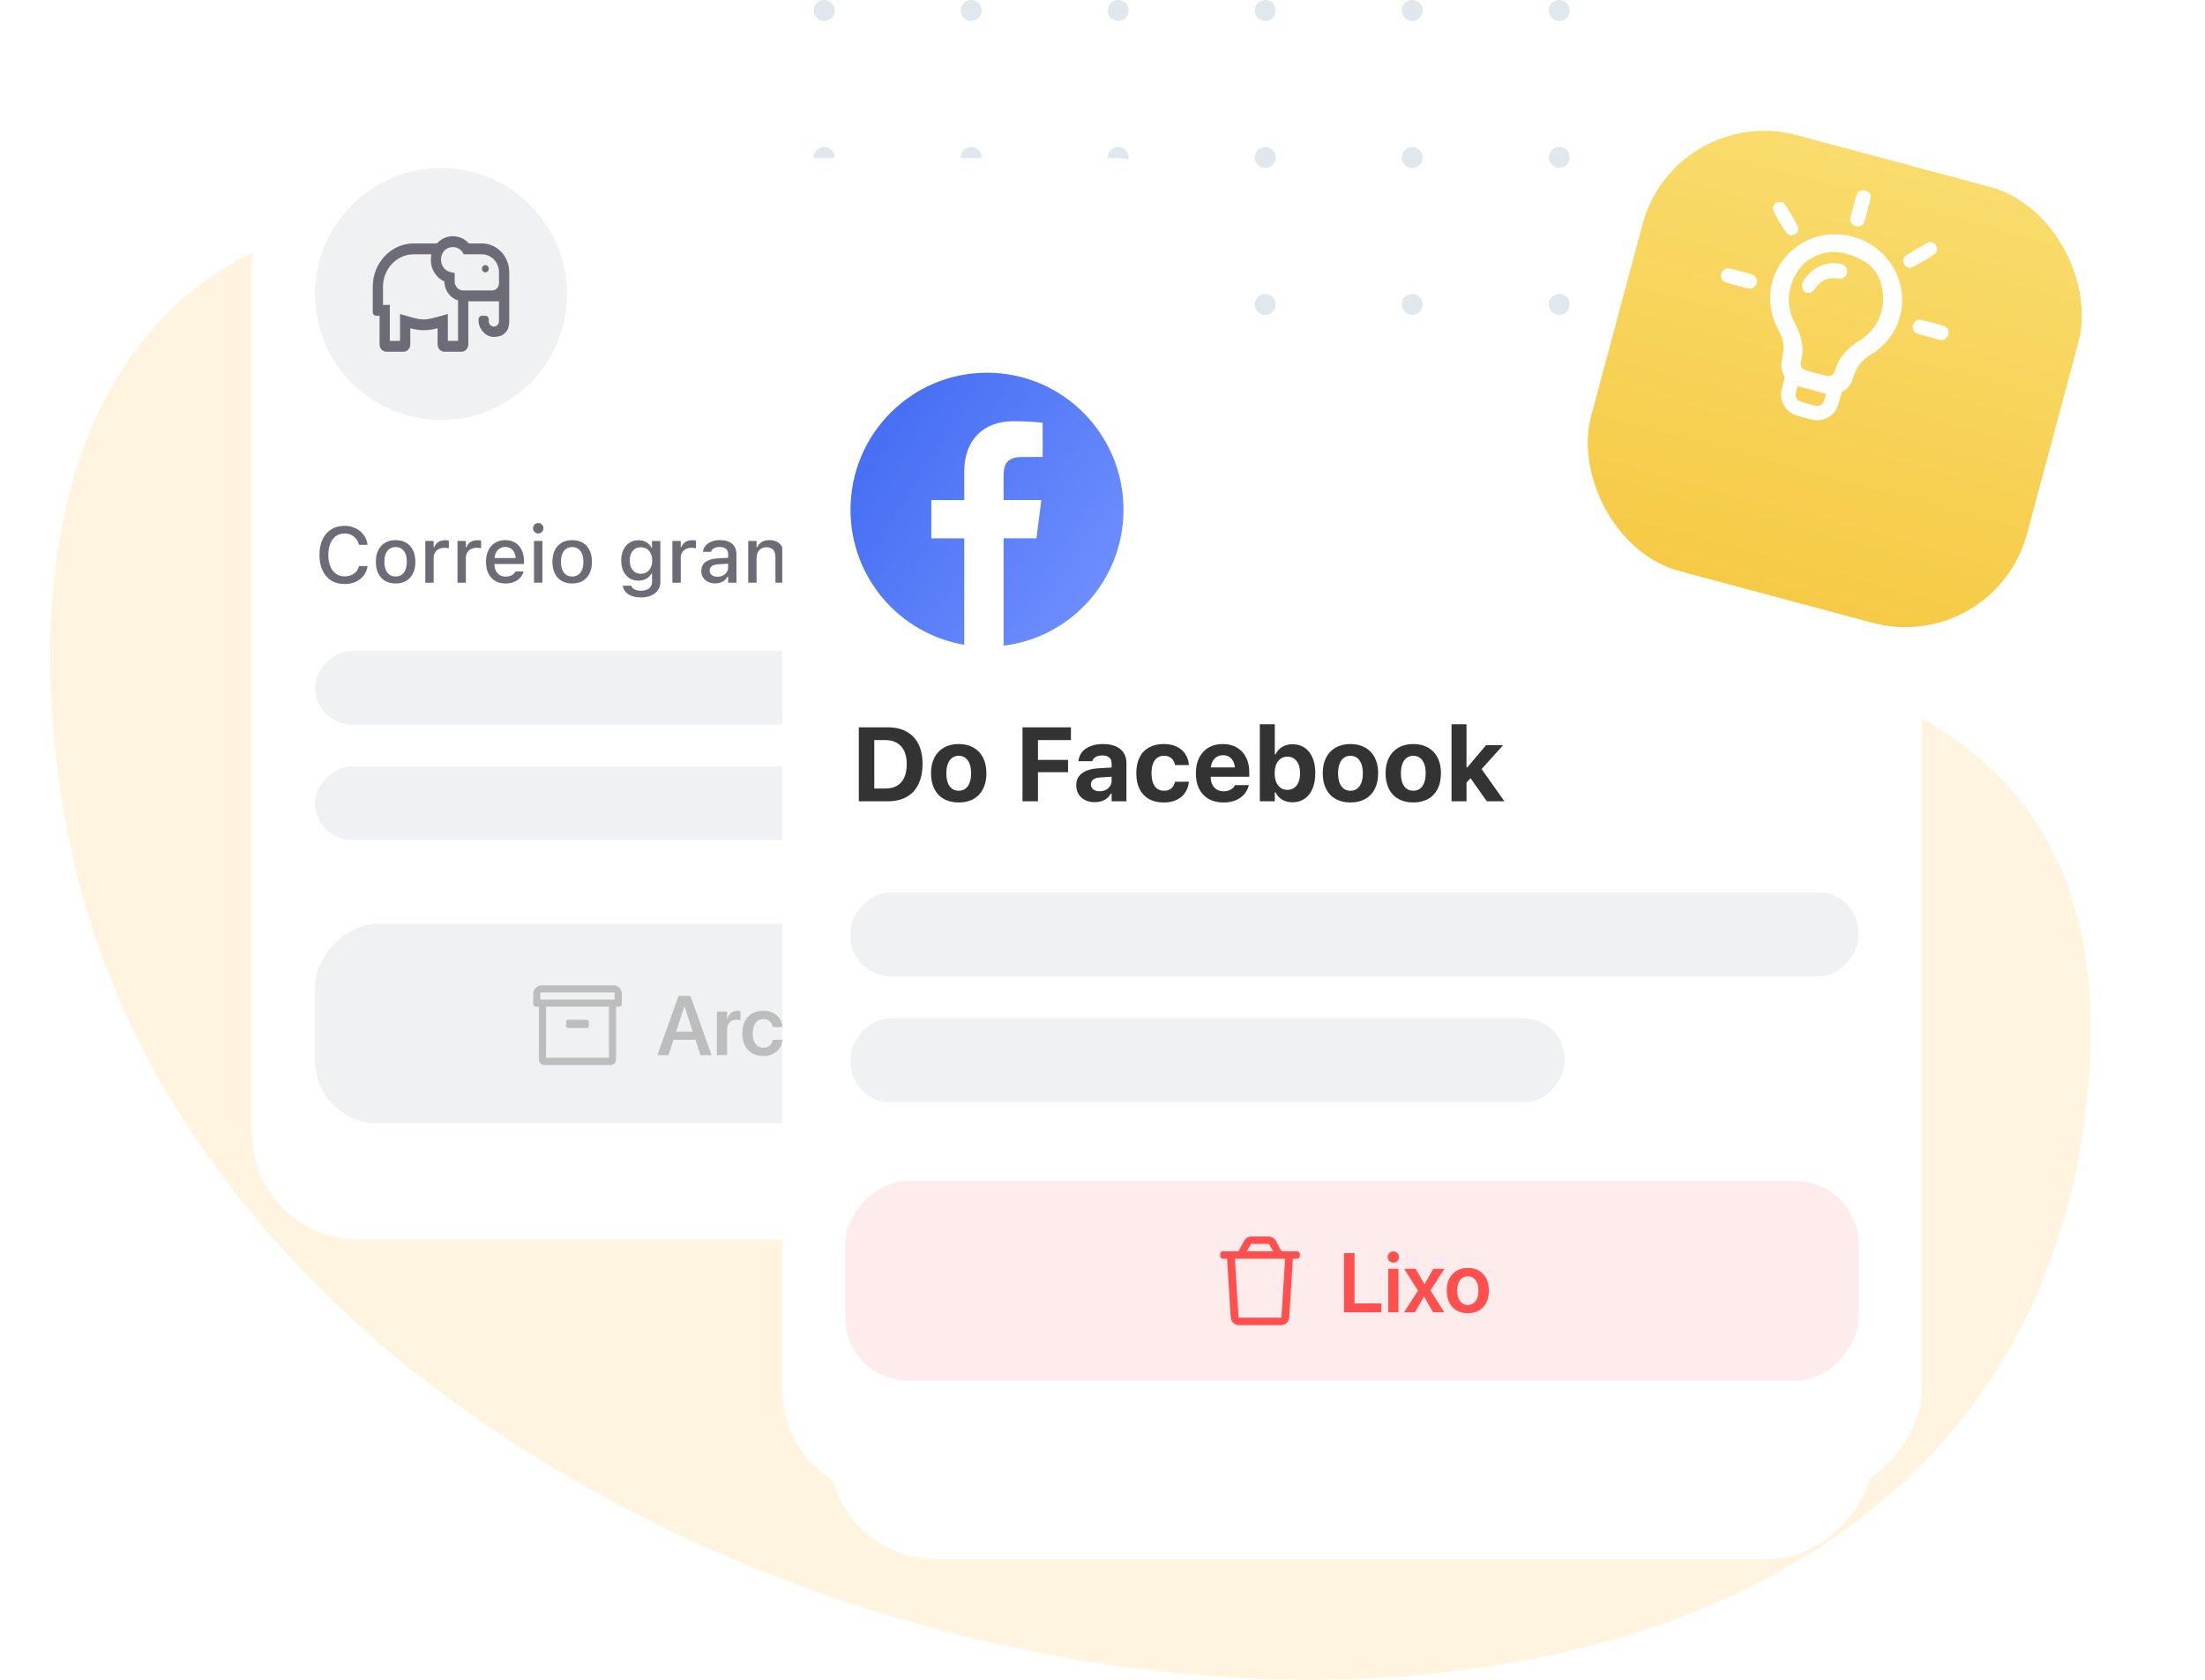 <svg width="420" height="320" viewBox="0 0 420 320" fill="none" xmlns="http://www.w3.org/2000/svg">
<g clip-path="url(#clip0_2687_1245)">
<circle cx="157" cy="114" r="2" transform="rotate(-90 157 114)" fill="#E1E8ED"/>
<circle cx="157" cy="85.996" r="2" transform="rotate(-90 157 85.996)" fill="#E1E8ED"/>
<circle cx="157" cy="57.996" r="2" transform="rotate(-90 157 57.996)" fill="#E1E8ED"/>
<circle cx="157" cy="29.996" r="2" transform="rotate(-90 157 29.996)" fill="#E1E8ED"/>
<circle cx="157" cy="1.996" r="2" transform="rotate(-90 157 1.996)" fill="#E1E8ED"/>
<circle cx="185" cy="114" r="2" transform="rotate(-90 185 114)" fill="#E1E8ED"/>
<circle cx="185" cy="86" r="2" transform="rotate(-90 185 86)" fill="#E1E8ED"/>
<circle cx="185" cy="57.996" r="2" transform="rotate(-90 185 57.996)" fill="#E1E8ED"/>
<circle cx="185" cy="29.996" r="2" transform="rotate(-90 185 29.996)" fill="#E1E8ED"/>
<circle cx="185" cy="1.996" r="2" transform="rotate(-90 185 1.996)" fill="#E1E8ED"/>
<circle cx="213" cy="114" r="2" transform="rotate(-90 213 114)" fill="#E1E8ED"/>
<circle cx="213" cy="85.996" r="2" transform="rotate(-90 213 85.996)" fill="#E1E8ED"/>
<circle cx="213" cy="57.996" r="2" transform="rotate(-90 213 57.996)" fill="#E1E8ED"/>
<circle cx="213" cy="29.996" r="2" transform="rotate(-90 213 29.996)" fill="#E1E8ED"/>
<circle cx="213" cy="1.996" r="2" transform="rotate(-90 213 1.996)" fill="#E1E8ED"/>
<circle cx="241" cy="114" r="2" transform="rotate(-90 241 114)" fill="#E1E8ED"/>
<circle cx="241" cy="86" r="2" transform="rotate(-90 241 86)" fill="#E1E8ED"/>
<circle cx="241" cy="57.996" r="2" transform="rotate(-90 241 57.996)" fill="#E1E8ED"/>
<circle cx="241" cy="29.996" r="2" transform="rotate(-90 241 29.996)" fill="#E1E8ED"/>
<circle cx="241" cy="1.996" r="2" transform="rotate(-90 241 1.996)" fill="#E1E8ED"/>
<circle cx="269" cy="114" r="2" transform="rotate(-90 269 114)" fill="#E1E8ED"/>
<circle cx="269" cy="86" r="2" transform="rotate(-90 269 86)" fill="#E1E8ED"/>
<circle cx="269" cy="57.996" r="2" transform="rotate(-90 269 57.996)" fill="#E1E8ED"/>
<circle cx="269" cy="29.996" r="2" transform="rotate(-90 269 29.996)" fill="#E1E8ED"/>
<circle cx="269" cy="1.996" r="2" transform="rotate(-90 269 1.996)" fill="#E1E8ED"/>
<circle cx="297" cy="114" r="2" transform="rotate(-90 297 114)" fill="#E1E8ED"/>
<circle cx="297" cy="86" r="2" transform="rotate(-90 297 86)" fill="#E1E8ED"/>
<circle cx="297" cy="57.996" r="2" transform="rotate(-90 297 57.996)" fill="#E1E8ED"/>
<circle cx="297" cy="29.996" r="2" transform="rotate(-90 297 29.996)" fill="#E1E8ED"/>
<circle cx="297" cy="1.996" r="2" transform="rotate(-90 297 1.996)" fill="#E1E8ED"/>
<path d="M12.851 158.4C3.223 107.908 12.945 53.81 64.784 42.188C109.133 32.247 133.216 80.302 166.521 98.916C235.637 137.543 409.481 83.444 397.69 207.905C380.491 389.425 46.375 334.199 12.851 158.4Z" fill="#FFF4DF"/>
<g filter="url(#filter0_d_2687_1245)">
<rect width="184" height="206" rx="20.206" transform="matrix(-1 0 0 1 232 20)" fill="white"/>
</g>
<circle cx="84" cy="56" r="24" fill="#F0F1F3"/>
<path d="M92.45 50.508C92.091 50.508 91.8 50.816 91.8 51.197C91.8 51.578 92.091 51.886 92.45 51.886C92.809 51.886 93.1 51.578 93.1 51.197C93.1 50.816 92.809 50.508 92.45 50.508ZM91.8 46.376H89.315C89.168 46.214 89.012 46.058 88.84 45.917C87.785 45.062 86.425 44.789 85.109 45.166C84.377 45.377 83.733 45.81 83.221 46.376H78.8C74.492 46.376 71 50.076 71 54.641V59.462C71 59.843 71.291 60.151 71.65 60.151H72.3V65.623C72.3 66.383 72.882 67 73.6 67H76.85C77.568 67 78.15 66.383 78.15 65.623V62.526C78.901 62.746 80.854 63.257 83.35 62.526V65.623C83.35 66.383 83.932 67 84.65 67H87.9C88.618 67 89.2 66.383 89.2 65.623V57.396H95.05V61.184C95.05 61.754 94.612 62.217 94.075 62.217C93.538 62.217 93.1 61.753 93.1 61.184V60.84C93.1 60.459 92.809 60.151 92.45 60.151H91.8C91.441 60.151 91.15 60.459 91.15 60.84V61.045C91.15 62.663 92.487 64.181 94.075 64.181C95.663 64.181 97 63.365 97 61.184V51.886C97 48.843 94.672 46.376 91.8 46.376ZM87.25 64.934H85.3V59.811C80.398 61.246 80.787 61.154 76.2 59.811V64.934H74.25V58.084H72.95V54.641C72.95 51.217 75.569 48.442 78.8 48.442H82.182C81.933 49.601 82.083 50.774 82.65 51.776C83.119 52.602 83.825 53.242 84.65 53.607C84.65 55.335 85.754 56.781 87.25 57.234V64.934ZM95.05 53.952C95.05 54.713 94.468 55.33 93.75 55.33H88.225C87.329 55.33 86.6 54.557 86.6 53.608V52.005C85.68 51.807 84.898 51.729 84.323 50.714C83.655 49.532 84.023 47.62 85.62 47.16C86.805 46.819 87.876 47.432 88.328 48.442H91.8C93.592 48.442 95.05 49.987 95.05 51.886V53.952Z" fill="#6C6B76"/>
<rect width="149" height="14" rx="7" transform="matrix(-1 0 0 1 209 124)" fill="#F0F1F3"/>
<rect width="106" height="14" rx="7" transform="matrix(-1 0 0 1 166 146)" fill="#F0F1F3"/>
<path d="M65.622 111.256C64.645 111.256 63.798 111.032 63.08 110.583C62.367 110.133 61.818 109.496 61.432 108.671C61.046 107.846 60.853 106.864 60.853 105.727V105.712C60.853 104.569 61.046 103.585 61.432 102.76C61.818 101.935 62.367 101.298 63.08 100.849C63.793 100.399 64.64 100.175 65.622 100.175C66.398 100.175 67.099 100.329 67.724 100.636C68.353 100.939 68.869 101.359 69.269 101.896C69.674 102.433 69.921 103.051 70.009 103.749V103.793H68.376L68.368 103.764C68.27 103.329 68.092 102.953 67.834 102.636C67.575 102.318 67.257 102.072 66.881 101.896C66.505 101.72 66.085 101.632 65.622 101.632C64.992 101.632 64.445 101.798 63.981 102.13C63.522 102.462 63.166 102.934 62.912 103.544C62.663 104.149 62.538 104.872 62.538 105.712V105.727C62.538 106.557 62.663 107.277 62.912 107.887C63.166 108.498 63.522 108.969 63.981 109.301C64.445 109.633 64.994 109.799 65.629 109.799C66.093 109.799 66.513 109.721 66.889 109.564C67.269 109.408 67.587 109.186 67.841 108.898C68.095 108.605 68.268 108.261 68.361 107.865L68.376 107.836H70.016L70.009 107.873C69.906 108.551 69.657 109.145 69.262 109.652C68.866 110.16 68.358 110.556 67.738 110.839C67.118 111.117 66.413 111.256 65.622 111.256ZM75.356 111.154C74.579 111.154 73.908 110.988 73.341 110.656C72.78 110.324 72.348 109.85 72.045 109.235C71.742 108.615 71.591 107.88 71.591 107.03V107.016C71.591 106.161 71.742 105.426 72.045 104.811C72.353 104.196 72.787 103.722 73.349 103.39C73.915 103.058 74.584 102.892 75.356 102.892C76.132 102.892 76.801 103.058 77.362 103.39C77.924 103.717 78.356 104.191 78.659 104.811C78.966 105.426 79.12 106.161 79.12 107.016V107.03C79.12 107.88 78.966 108.615 78.659 109.235C78.356 109.85 77.924 110.324 77.362 110.656C76.806 110.988 76.137 111.154 75.356 111.154ZM75.356 109.821C75.81 109.821 76.195 109.711 76.513 109.491C76.83 109.267 77.072 108.947 77.238 108.532C77.404 108.117 77.487 107.616 77.487 107.03V107.016C77.487 106.425 77.404 105.922 77.238 105.507C77.072 105.092 76.83 104.774 76.513 104.555C76.195 104.33 75.81 104.218 75.356 104.218C74.901 104.218 74.516 104.33 74.198 104.555C73.881 104.774 73.637 105.092 73.466 105.507C73.3 105.922 73.217 106.425 73.217 107.016V107.03C73.217 107.616 73.3 108.117 73.466 108.532C73.637 108.947 73.881 109.267 74.198 109.491C74.516 109.711 74.901 109.821 75.356 109.821ZM81.01 111V103.046H82.599V104.247H82.724C82.865 103.822 83.114 103.493 83.471 103.258C83.832 103.024 84.276 102.907 84.804 102.907C84.936 102.907 85.065 102.914 85.192 102.929C85.319 102.943 85.421 102.96 85.499 102.98V104.445C85.358 104.416 85.216 104.394 85.075 104.379C84.938 104.364 84.794 104.357 84.643 104.357C84.237 104.357 83.881 104.435 83.573 104.591C83.27 104.748 83.031 104.967 82.856 105.25C82.685 105.529 82.599 105.861 82.599 106.247V111H81.01ZM87.147 111V103.046H88.737V104.247H88.861C89.003 103.822 89.252 103.493 89.608 103.258C89.97 103.024 90.414 102.907 90.941 102.907C91.073 102.907 91.203 102.914 91.33 102.929C91.457 102.943 91.559 102.96 91.637 102.98V104.445C91.496 104.416 91.354 104.394 91.212 104.379C91.076 104.364 90.932 104.357 90.78 104.357C90.375 104.357 90.019 104.435 89.711 104.591C89.408 104.748 89.169 104.967 88.993 105.25C88.822 105.529 88.737 105.861 88.737 106.247V111H87.147ZM96.303 111.154C95.526 111.154 94.86 110.988 94.303 110.656C93.747 110.319 93.317 109.843 93.014 109.228C92.716 108.612 92.567 107.885 92.567 107.045V107.038C92.567 106.208 92.716 105.482 93.014 104.862C93.317 104.242 93.742 103.759 94.289 103.412C94.84 103.065 95.485 102.892 96.222 102.892C96.964 102.892 97.602 103.058 98.134 103.39C98.671 103.722 99.084 104.188 99.372 104.789C99.66 105.385 99.804 106.083 99.804 106.884V107.44H93.373V106.305H99.013L98.251 107.36V106.723C98.251 106.156 98.163 105.688 97.987 105.316C97.816 104.94 97.58 104.66 97.277 104.474C96.974 104.289 96.625 104.196 96.23 104.196C95.834 104.196 95.48 104.293 95.168 104.489C94.86 104.679 94.616 104.962 94.435 105.338C94.259 105.714 94.171 106.176 94.171 106.723V107.36C94.171 107.882 94.259 108.329 94.435 108.7C94.611 109.071 94.86 109.354 95.182 109.55C95.509 109.745 95.895 109.843 96.339 109.843C96.681 109.843 96.974 109.796 97.218 109.704C97.467 109.606 97.67 109.486 97.826 109.345C97.987 109.203 98.097 109.064 98.156 108.927L98.185 108.869H99.723L99.709 108.935C99.64 109.198 99.52 109.462 99.35 109.726C99.179 109.984 98.952 110.221 98.668 110.436C98.39 110.651 98.053 110.824 97.658 110.956C97.267 111.088 96.815 111.154 96.303 111.154ZM101.715 111V103.046H103.312V111H101.715ZM102.521 101.625C102.248 101.625 102.013 101.527 101.818 101.332C101.623 101.137 101.525 100.902 101.525 100.629C101.525 100.355 101.623 100.124 101.818 99.933C102.013 99.738 102.248 99.64 102.521 99.64C102.794 99.64 103.029 99.738 103.224 99.933C103.419 100.124 103.517 100.355 103.517 100.629C103.517 100.902 103.419 101.137 103.224 101.332C103.029 101.527 102.794 101.625 102.521 101.625ZM108.988 111.154C108.212 111.154 107.541 110.988 106.974 110.656C106.413 110.324 105.98 109.85 105.678 109.235C105.375 108.615 105.224 107.88 105.224 107.03V107.016C105.224 106.161 105.375 105.426 105.678 104.811C105.985 104.196 106.42 103.722 106.981 103.39C107.548 103.058 108.217 102.892 108.988 102.892C109.765 102.892 110.434 103.058 110.995 103.39C111.557 103.717 111.989 104.191 112.292 104.811C112.599 105.426 112.753 106.161 112.753 107.016V107.03C112.753 107.88 112.599 108.615 112.292 109.235C111.989 109.85 111.557 110.324 110.995 110.656C110.438 110.988 109.77 111.154 108.988 111.154ZM108.988 109.821C109.442 109.821 109.828 109.711 110.146 109.491C110.463 109.267 110.705 108.947 110.871 108.532C111.037 108.117 111.12 107.616 111.12 107.03V107.016C111.12 106.425 111.037 105.922 110.871 105.507C110.705 105.092 110.463 104.774 110.146 104.555C109.828 104.33 109.442 104.218 108.988 104.218C108.534 104.218 108.148 104.33 107.831 104.555C107.514 104.774 107.27 105.092 107.099 105.507C106.933 105.922 106.85 106.425 106.85 107.016V107.03C106.85 107.616 106.933 108.117 107.099 108.532C107.27 108.947 107.514 109.267 107.831 109.491C108.148 109.711 108.534 109.821 108.988 109.821ZM122.091 113.805C121.417 113.805 120.832 113.712 120.333 113.527C119.84 113.341 119.45 113.083 119.162 112.75C118.874 112.418 118.698 112.033 118.634 111.593L118.642 111.579H120.253L120.26 111.593C120.329 111.867 120.521 112.091 120.839 112.267C121.156 112.443 121.581 112.531 122.113 112.531C122.768 112.531 123.278 112.382 123.644 112.084C124.015 111.786 124.201 111.369 124.201 110.832V109.271H124.076C123.92 109.555 123.72 109.799 123.476 110.004C123.231 110.204 122.953 110.355 122.641 110.458C122.328 110.561 121.989 110.612 121.623 110.612C120.949 110.612 120.363 110.451 119.865 110.128C119.372 109.801 118.991 109.352 118.722 108.781C118.458 108.205 118.327 107.543 118.327 106.796V106.781C118.327 106.024 118.461 105.355 118.729 104.774C118.998 104.188 119.381 103.732 119.879 103.405C120.377 103.073 120.971 102.907 121.659 102.907C122.03 102.907 122.37 102.965 122.677 103.083C122.99 103.2 123.266 103.366 123.505 103.581C123.744 103.795 123.942 104.052 124.098 104.35H124.193V103.046H125.783V110.839C125.783 111.439 125.631 111.962 125.329 112.406C125.031 112.851 124.606 113.195 124.054 113.439C123.502 113.683 122.848 113.805 122.091 113.805ZM122.069 109.293C122.519 109.293 122.904 109.188 123.227 108.979C123.549 108.764 123.795 108.468 123.966 108.092C124.142 107.716 124.23 107.282 124.23 106.789V106.774C124.23 106.286 124.142 105.851 123.966 105.47C123.795 105.089 123.549 104.792 123.227 104.577C122.904 104.362 122.519 104.254 122.069 104.254C121.62 104.254 121.237 104.362 120.919 104.577C120.607 104.792 120.368 105.089 120.202 105.47C120.036 105.846 119.953 106.281 119.953 106.774V106.789C119.953 107.282 120.036 107.716 120.202 108.092C120.368 108.468 120.607 108.764 120.919 108.979C121.237 109.188 121.62 109.293 122.069 109.293ZM128.075 111V103.046H129.665V104.247H129.789C129.931 103.822 130.18 103.493 130.536 103.258C130.897 103.024 131.342 102.907 131.869 102.907C132.001 102.907 132.13 102.914 132.257 102.929C132.384 102.943 132.487 102.96 132.565 102.98V104.445C132.423 104.416 132.282 104.394 132.14 104.379C132.003 104.364 131.859 104.357 131.708 104.357C131.303 104.357 130.946 104.435 130.639 104.591C130.336 104.748 130.097 104.967 129.921 105.25C129.75 105.529 129.665 105.861 129.665 106.247V111H128.075ZM136.22 111.132C135.717 111.132 135.265 111.037 134.865 110.846C134.469 110.651 134.157 110.375 133.927 110.019C133.698 109.662 133.583 109.245 133.583 108.766V108.751C133.583 108.039 133.839 107.482 134.352 107.082C134.87 106.676 135.602 106.444 136.549 106.386L139.486 106.21V107.331L136.769 107.506C136.222 107.541 135.819 107.658 135.561 107.858C135.302 108.053 135.172 108.329 135.172 108.686V108.7C135.172 109.062 135.312 109.347 135.59 109.557C135.868 109.762 136.22 109.865 136.645 109.865C137.04 109.865 137.392 109.787 137.699 109.63C138.012 109.469 138.256 109.254 138.432 108.986C138.607 108.712 138.695 108.405 138.695 108.063V105.558C138.695 105.119 138.559 104.784 138.285 104.555C138.017 104.32 137.616 104.203 137.084 104.203C136.64 104.203 136.276 104.281 135.993 104.438C135.714 104.594 135.529 104.813 135.436 105.097L135.421 105.119H133.891L133.898 105.067C133.961 104.628 134.135 104.247 134.418 103.925C134.706 103.598 135.082 103.344 135.546 103.163C136.015 102.982 136.549 102.892 137.15 102.892C137.819 102.892 138.385 103 138.849 103.214C139.318 103.424 139.672 103.729 139.911 104.13C140.155 104.525 140.277 105.001 140.277 105.558V111H138.695V109.872H138.578C138.422 110.141 138.227 110.37 137.992 110.561C137.758 110.746 137.492 110.888 137.194 110.985C136.896 111.083 136.571 111.132 136.22 111.132ZM142.519 111V103.046H144.108V104.247H144.232C144.428 103.822 144.716 103.49 145.097 103.251C145.478 103.012 145.958 102.892 146.54 102.892C147.433 102.892 148.117 103.148 148.59 103.661C149.064 104.174 149.301 104.904 149.301 105.851V111H147.704V106.225C147.704 105.561 147.565 105.067 147.287 104.745C147.013 104.418 146.583 104.254 145.998 104.254C145.612 104.254 145.277 104.34 144.994 104.511C144.711 104.677 144.491 104.916 144.335 105.229C144.184 105.536 144.108 105.905 144.108 106.334V111H142.519ZM154.413 111.132C153.749 111.132 153.168 110.966 152.67 110.634C152.177 110.297 151.793 109.821 151.52 109.206C151.251 108.59 151.117 107.865 151.117 107.03V107.016C151.117 106.176 151.251 105.448 151.52 104.833C151.789 104.218 152.169 103.744 152.663 103.412C153.156 103.075 153.739 102.907 154.413 102.907C154.96 102.907 155.451 103.034 155.885 103.288C156.325 103.537 156.649 103.876 156.859 104.306H156.977V99.926H158.573V111H156.977V109.748H156.859C156.63 110.182 156.305 110.521 155.885 110.766C155.465 111.01 154.975 111.132 154.413 111.132ZM154.867 109.77C155.307 109.77 155.688 109.66 156.01 109.44C156.332 109.22 156.579 108.905 156.75 108.495C156.92 108.08 157.006 107.592 157.006 107.03V107.016C157.006 106.449 156.918 105.961 156.742 105.551C156.571 105.141 156.325 104.826 156.002 104.606C155.685 104.381 155.307 104.269 154.867 104.269C154.428 104.269 154.047 104.381 153.725 104.606C153.407 104.826 153.163 105.141 152.992 105.551C152.826 105.956 152.743 106.444 152.743 107.016V107.03C152.743 107.597 152.826 108.085 152.992 108.495C153.163 108.905 153.407 109.22 153.725 109.44C154.047 109.66 154.428 109.77 154.867 109.77ZM164.271 111.154C163.495 111.154 162.829 110.988 162.272 110.656C161.715 110.319 161.286 109.843 160.983 109.228C160.685 108.612 160.536 107.885 160.536 107.045V107.038C160.536 106.208 160.685 105.482 160.983 104.862C161.286 104.242 161.71 103.759 162.257 103.412C162.809 103.065 163.454 102.892 164.191 102.892C164.933 102.892 165.57 103.058 166.103 103.39C166.64 103.722 167.052 104.188 167.34 104.789C167.628 105.385 167.772 106.083 167.772 106.884V107.44H161.342V106.305H166.981L166.22 107.36V106.723C166.22 106.156 166.132 105.688 165.956 105.316C165.785 104.94 165.548 104.66 165.246 104.474C164.943 104.289 164.594 104.196 164.198 104.196C163.803 104.196 163.449 104.293 163.136 104.489C162.829 104.679 162.584 104.962 162.404 105.338C162.228 105.714 162.14 106.176 162.14 106.723V107.36C162.14 107.882 162.228 108.329 162.404 108.7C162.58 109.071 162.829 109.354 163.151 109.55C163.478 109.745 163.864 109.843 164.308 109.843C164.65 109.843 164.943 109.796 165.187 109.704C165.436 109.606 165.639 109.486 165.795 109.345C165.956 109.203 166.066 109.064 166.125 108.927L166.154 108.869H167.692L167.677 108.935C167.609 109.198 167.489 109.462 167.318 109.726C167.147 109.984 166.92 110.221 166.637 110.436C166.359 110.651 166.022 110.824 165.626 110.956C165.236 111.088 164.784 111.154 164.271 111.154Z" fill="#6C6B76"/>
<rect width="160" height="38" rx="12" transform="matrix(-1 0 0 1 220 176)" fill="#F0F1F3"/>
<path d="M116.804 187.714H103.196C102.294 187.714 101.562 188.417 101.562 189.283V191.24C101.562 191.528 101.835 191.782 102.107 191.782H102.651V201.856C102.651 202.434 103.138 202.902 103.74 202.902H116.26C116.862 202.902 117.349 202.434 117.349 201.856V191.782H117.893C118.193 191.782 118.438 191.547 118.438 191.259V189.283C118.438 188.417 117.706 187.714 116.804 187.714ZM115.988 201.496H104.012V191.782H115.988V201.496ZM117.077 190.426H102.923V189.07H117.077V190.426ZM108.231 195.831H111.769C111.994 195.831 112.177 195.655 112.177 195.439V194.654C112.177 194.439 111.994 194.262 111.769 194.262H108.231C108.006 194.262 107.823 194.439 107.823 194.654V195.439C107.823 195.655 108.006 195.831 108.231 195.831Z" fill="#BDBDBD"/>
<path d="M125.211 201L129.242 189.727H131.508L135.539 201H133.422L132.469 198.086H128.273L127.32 201H125.211ZM130.352 191.734L128.781 196.531H131.961L130.398 191.734H130.352ZM136.547 201V192.719H138.492V194.148H138.531C138.789 193.148 139.477 192.547 140.43 192.547C140.672 192.547 140.898 192.586 141.047 192.625V194.383C140.883 194.32 140.586 194.273 140.258 194.273C139.156 194.273 138.492 194.969 138.492 196.195V201H136.547ZM145.391 201.164C142.93 201.164 141.391 199.508 141.391 196.852V196.844C141.391 194.203 142.953 192.547 145.367 192.547C147.547 192.547 148.906 193.93 149.023 195.586L149.031 195.648H147.195L147.18 195.578C147.016 194.773 146.422 194.125 145.391 194.125C144.164 194.125 143.375 195.164 143.375 196.859V196.867C143.375 198.594 144.172 199.594 145.398 199.594C146.383 199.594 147.008 199.008 147.188 198.141L147.203 198.07H149.039L149.031 198.125C148.883 199.852 147.484 201.164 145.391 201.164ZM150.258 201V189.727H152.203V194.109H152.25C152.68 193.117 153.562 192.547 154.805 192.547C156.586 192.547 157.727 193.844 157.727 195.844V201H155.781V196.227C155.781 194.953 155.141 194.188 154.023 194.188C152.922 194.188 152.203 195.023 152.203 196.227V201H150.258ZM160.328 191.531C159.719 191.531 159.242 191.047 159.242 190.469C159.242 189.875 159.719 189.398 160.328 189.398C160.938 189.398 161.406 189.875 161.406 190.469C161.406 191.047 160.938 191.531 160.328 191.531ZM159.352 201V192.719H161.297V201H159.352ZM165.188 201L162.258 192.719H164.328L166.25 199.195H166.297L168.211 192.719H170.242L167.328 201H165.188ZM174.484 201.164C172 201.164 170.5 199.516 170.5 196.883V196.875C170.5 194.266 172.023 192.547 174.391 192.547C176.758 192.547 178.227 194.211 178.227 196.711V197.336H172.43C172.461 198.789 173.258 199.648 174.523 199.648C175.492 199.648 176.125 199.133 176.312 198.578L176.328 198.523H178.148L178.125 198.609C177.867 199.883 176.648 201.164 174.484 201.164ZM174.414 194.07C173.383 194.07 172.609 194.766 172.453 196.039H176.336C176.195 194.727 175.445 194.07 174.414 194.07Z" fill="#BDBDBD"/>
<g filter="url(#filter1_d_2687_1245)">
<rect width="199" height="224" rx="20.206" transform="matrix(-1 0 0 1 357 63)" fill="white"/>
</g>
<g filter="url(#filter2_d_2687_1245)">
<rect width="217" height="220" rx="20.206" transform="matrix(-1 0 0 1 366 55)" fill="white"/>
</g>
<circle cx="185.229" cy="91.592" r="24.247" fill="white"/>
<rect width="192" height="16" rx="7.655" transform="matrix(-1 0 0 1 354 170)" fill="#F0F1F3"/>
<rect width="136" height="16" rx="7.655" transform="matrix(-1 0 0 1 298 194)" fill="#F0F1F3"/>
<path d="M163.582 152.646V138.554H169.09C170.49 138.554 171.684 138.828 172.674 139.375C173.663 139.915 174.419 140.703 174.939 141.738C175.46 142.773 175.721 144.03 175.721 145.508V145.527C175.721 147.038 175.46 148.323 174.939 149.385C174.425 150.446 173.673 151.256 172.684 151.816C171.694 152.37 170.496 152.646 169.09 152.646H163.582ZM166.531 150.215H168.65C169.523 150.215 170.262 150.039 170.867 149.687C171.473 149.329 171.932 148.805 172.244 148.115C172.557 147.418 172.713 146.569 172.713 145.566V145.547C172.713 144.577 172.553 143.753 172.234 143.076C171.915 142.392 171.45 141.875 170.838 141.523C170.232 141.165 169.503 140.986 168.65 140.986H166.531V150.215ZM182.611 152.871C181.523 152.871 180.583 152.649 179.788 152.207C179.001 151.764 178.395 151.126 177.972 150.293C177.549 149.459 177.337 148.463 177.337 147.304V147.285C177.337 146.139 177.552 145.153 177.982 144.326C178.411 143.493 179.02 142.855 179.808 142.412C180.596 141.963 181.53 141.738 182.611 141.738C183.698 141.738 184.635 141.963 185.423 142.412C186.211 142.855 186.816 143.489 187.239 144.316C187.669 145.143 187.884 146.133 187.884 147.285V147.304C187.884 148.463 187.672 149.459 187.249 150.293C186.826 151.126 186.221 151.764 185.433 152.207C184.645 152.649 183.704 152.871 182.611 152.871ZM182.611 150.635C183.112 150.635 183.535 150.504 183.88 150.244C184.232 149.977 184.502 149.596 184.691 149.101C184.879 148.607 184.974 148.011 184.974 147.314V147.295C184.974 146.598 184.879 146.002 184.691 145.508C184.502 145.013 184.232 144.635 183.88 144.375C183.529 144.108 183.105 143.974 182.611 143.974C182.122 143.974 181.702 144.108 181.351 144.375C180.999 144.635 180.729 145.013 180.54 145.508C180.351 146.002 180.257 146.598 180.257 147.295V147.314C180.257 148.011 180.348 148.61 180.53 149.111C180.719 149.606 180.989 149.983 181.341 150.244C181.693 150.504 182.116 150.635 182.611 150.635ZM194.759 152.646V138.554H203.988V140.986H197.709V144.765H203.441V147.099H197.709V152.646H194.759ZM208.505 152.812C207.821 152.812 207.216 152.682 206.688 152.422C206.161 152.155 205.748 151.78 205.448 151.299C205.149 150.81 204.999 150.244 204.999 149.599V149.59C204.999 148.626 205.357 147.871 206.073 147.324C206.796 146.771 207.821 146.452 209.149 146.367L213.163 146.133V147.871L209.569 148.105C208.977 148.144 208.531 148.278 208.231 148.506C207.938 148.727 207.792 149.033 207.792 149.424V149.443C207.792 149.84 207.945 150.156 208.251 150.39C208.563 150.618 208.967 150.732 209.462 150.732C209.898 150.732 210.285 150.648 210.624 150.478C210.969 150.302 211.239 150.065 211.434 149.765C211.636 149.466 211.737 149.131 211.737 148.76V145.39C211.737 144.922 211.584 144.56 211.278 144.306C210.979 144.046 210.539 143.916 209.96 143.916C209.439 143.916 209.019 144.01 208.7 144.199C208.381 144.381 208.169 144.635 208.065 144.961L208.046 145.01H205.419L205.429 144.912C205.5 144.274 205.731 143.717 206.122 143.242C206.519 142.767 207.056 142.399 207.733 142.138C208.41 141.872 209.198 141.738 210.096 141.738C211.04 141.738 211.845 141.881 212.509 142.168C213.173 142.454 213.68 142.868 214.032 143.408C214.384 143.948 214.559 144.593 214.559 145.342V152.646H211.737V151.191H211.591C211.408 151.53 211.164 151.823 210.858 152.07C210.552 152.311 210.201 152.497 209.804 152.627C209.406 152.75 208.973 152.812 208.505 152.812ZM221.684 152.871C220.577 152.871 219.633 152.653 218.852 152.217C218.07 151.774 217.471 151.136 217.055 150.302C216.645 149.469 216.439 148.467 216.439 147.295V147.275C216.439 146.11 216.645 145.114 217.055 144.287C217.471 143.46 218.07 142.829 218.852 142.392C219.633 141.956 220.574 141.738 221.674 141.738C222.624 141.738 223.441 141.904 224.125 142.236C224.815 142.568 225.359 143.03 225.756 143.623C226.153 144.215 226.387 144.909 226.459 145.703V145.742H223.812L223.803 145.703C223.712 145.189 223.487 144.772 223.129 144.453C222.777 144.134 222.299 143.974 221.693 143.974C221.192 143.974 220.766 144.105 220.414 144.365C220.069 144.619 219.802 144.993 219.613 145.488C219.431 145.976 219.34 146.572 219.34 147.275V147.295C219.34 148.011 219.431 148.62 219.613 149.121C219.802 149.616 220.072 149.993 220.424 150.254C220.775 150.508 221.199 150.635 221.693 150.635C222.279 150.635 222.745 150.491 223.09 150.205C223.441 149.918 223.676 149.505 223.793 148.965L223.812 148.926L226.459 148.916L226.449 148.984C226.365 149.759 226.124 150.439 225.727 151.025C225.329 151.605 224.789 152.057 224.105 152.383C223.428 152.708 222.621 152.871 221.684 152.871ZM233.017 152.871C231.93 152.871 230.995 152.646 230.214 152.197C229.433 151.748 228.831 151.11 228.407 150.283C227.991 149.45 227.782 148.463 227.782 147.324V147.314C227.782 146.181 227.991 145.198 228.407 144.365C228.831 143.525 229.423 142.877 230.185 142.422C230.953 141.966 231.858 141.738 232.9 141.738C233.941 141.738 234.84 141.959 235.595 142.402C236.35 142.845 236.933 143.47 237.343 144.277C237.753 145.078 237.958 146.019 237.958 147.099V147.978H229.198V146.191H236.601L235.253 147.881V146.748C235.253 146.116 235.155 145.586 234.96 145.156C234.765 144.726 234.495 144.404 234.15 144.189C233.805 143.974 233.404 143.867 232.948 143.867C232.493 143.867 232.089 143.978 231.738 144.199C231.386 144.42 231.109 144.746 230.907 145.176C230.706 145.605 230.605 146.129 230.605 146.748V147.89C230.605 148.489 230.702 149 230.898 149.424C231.099 149.847 231.386 150.172 231.757 150.4C232.128 150.628 232.568 150.742 233.075 150.742C233.486 150.742 233.834 150.68 234.12 150.556C234.413 150.433 234.651 150.286 234.833 150.117C235.015 149.941 235.139 149.778 235.204 149.629L235.224 149.57H237.87L237.851 149.677C237.766 150.023 237.613 150.384 237.392 150.761C237.17 151.133 236.864 151.478 236.474 151.797C236.09 152.116 235.611 152.376 235.038 152.578C234.465 152.773 233.792 152.871 233.017 152.871ZM246.186 152.832C245.431 152.832 244.776 152.666 244.223 152.334C243.67 152.002 243.25 151.543 242.963 150.957H242.817V152.646H239.965V137.969H242.817V143.701H242.963C243.237 143.108 243.657 142.64 244.223 142.295C244.796 141.95 245.45 141.777 246.186 141.777C247.091 141.777 247.866 141.998 248.51 142.441C249.155 142.884 249.653 143.519 250.004 144.345C250.356 145.166 250.532 146.149 250.532 147.295V147.314C250.532 148.454 250.353 149.437 249.995 150.263C249.643 151.084 249.142 151.719 248.491 152.168C247.846 152.61 247.078 152.832 246.186 152.832ZM245.219 150.469C245.714 150.469 246.14 150.342 246.498 150.088C246.863 149.834 247.143 149.472 247.338 149.004C247.534 148.528 247.631 147.965 247.631 147.314V147.295C247.631 146.644 247.534 146.084 247.338 145.615C247.143 145.14 246.863 144.775 246.498 144.521C246.14 144.267 245.714 144.14 245.219 144.14C244.731 144.14 244.304 144.267 243.94 144.521C243.575 144.775 243.292 145.14 243.09 145.615C242.895 146.084 242.797 146.644 242.797 147.295V147.314C242.797 147.965 242.895 148.528 243.09 149.004C243.292 149.472 243.572 149.834 243.93 150.088C244.295 150.342 244.724 150.469 245.219 150.469ZM257.226 152.871C256.139 152.871 255.198 152.649 254.404 152.207C253.616 151.764 253.011 151.126 252.588 150.293C252.164 149.459 251.953 148.463 251.953 147.304V147.285C251.953 146.139 252.168 145.153 252.597 144.326C253.027 143.493 253.636 142.855 254.423 142.412C255.211 141.963 256.145 141.738 257.226 141.738C258.313 141.738 259.251 141.963 260.039 142.412C260.826 142.855 261.432 143.489 261.855 144.316C262.285 145.143 262.5 146.133 262.5 147.285V147.304C262.5 148.463 262.288 149.459 261.865 150.293C261.442 151.126 260.836 151.764 260.048 152.207C259.261 152.649 258.32 152.871 257.226 152.871ZM257.226 150.635C257.727 150.635 258.151 150.504 258.496 150.244C258.847 149.977 259.117 149.596 259.306 149.101C259.495 148.607 259.589 148.011 259.589 147.314V147.295C259.589 146.598 259.495 146.002 259.306 145.508C259.117 145.013 258.847 144.635 258.496 144.375C258.144 144.108 257.721 143.974 257.226 143.974C256.738 143.974 256.318 144.108 255.966 144.375C255.615 144.635 255.345 145.013 255.156 145.508C254.967 146.002 254.873 146.598 254.873 147.295V147.314C254.873 148.011 254.964 148.61 255.146 149.111C255.335 149.606 255.605 149.983 255.957 150.244C256.308 150.504 256.731 150.635 257.226 150.635ZM269.194 152.871C268.107 152.871 267.166 152.649 266.372 152.207C265.584 151.764 264.979 151.126 264.555 150.293C264.132 149.459 263.921 148.463 263.921 147.304V147.285C263.921 146.139 264.136 145.153 264.565 144.326C264.995 143.493 265.604 142.855 266.391 142.412C267.179 141.963 268.113 141.738 269.194 141.738C270.281 141.738 271.219 141.963 272.007 142.412C272.794 142.855 273.4 143.489 273.823 144.316C274.253 145.143 274.468 146.133 274.468 147.285V147.304C274.468 148.463 274.256 149.459 273.833 150.293C273.41 151.126 272.804 151.764 272.016 152.207C271.229 152.649 270.288 152.871 269.194 152.871ZM269.194 150.635C269.695 150.635 270.119 150.504 270.464 150.244C270.815 149.977 271.085 149.596 271.274 149.101C271.463 148.607 271.557 148.011 271.557 147.314V147.295C271.557 146.598 271.463 146.002 271.274 145.508C271.085 145.013 270.815 144.635 270.464 144.375C270.112 144.108 269.689 143.974 269.194 143.974C268.706 143.974 268.286 144.108 267.934 144.375C267.583 144.635 267.313 145.013 267.124 145.508C266.935 146.002 266.841 146.598 266.841 147.295V147.314C266.841 148.011 266.932 148.61 267.114 149.111C267.303 149.606 267.573 149.983 267.925 150.244C268.276 150.504 268.699 150.635 269.194 150.635ZM276.484 152.646V137.969H279.336V152.646H276.484ZM283.203 152.646L279.922 147.988L281.973 146.172L286.553 152.646H283.203ZM279.102 149.326L279.033 146.191H279.482L283.057 141.963H286.299L281.777 146.992L280.459 147.871L279.102 149.326Z" fill="#333333"/>
<rect width="193" height="38" rx="12" transform="matrix(-1 0 0 1 354 225)" fill="#FEEBEB"/>
<path d="M247.031 238.375H244.1L242.99 236.33C242.851 236.096 242.654 235.902 242.418 235.767C242.182 235.633 241.916 235.562 241.645 235.563H238.313C238.042 235.562 237.818 235.633 237.582 235.767C237.346 235.902 237.149 236.096 237.01 236.33L235.9 238.375H232.969C232.828 238.375 232.645 238.417 232.547 238.516C232.449 238.615 232.406 238.798 232.406 238.938V239.219C232.406 239.359 232.449 239.514 232.547 239.613C232.645 239.712 232.83 239.781 232.969 239.781L233.732 239.781L234.424 250.954C234.449 251.356 234.625 251.733 234.915 252.008C235.206 252.284 235.589 252.437 235.988 252.438H244.012C244.411 252.437 244.794 252.284 245.085 252.008C245.375 251.733 245.551 251.356 245.576 250.954L246.268 239.781H247.031C247.17 239.781 247.343 239.726 247.441 239.627C247.539 239.528 247.594 239.359 247.594 239.219V238.938C247.594 238.798 247.539 238.628 247.441 238.529C247.343 238.431 247.17 238.375 247.031 238.375ZM238.313 236.969H241.688L242.531 238.375H237.469L238.313 236.969ZM244.078 251.031H235.922L235.219 239.781H244.781L244.078 251.031Z" fill="#FF4F4F"/>
<path d="M255.992 250V238.727H258.008V248.305H263.125V250H255.992ZM265.406 240.531C264.797 240.531 264.32 240.047 264.32 239.469C264.32 238.875 264.797 238.398 265.406 238.398C266.016 238.398 266.484 238.875 266.484 239.469C266.484 240.047 266.016 240.531 265.406 240.531ZM264.43 250V241.719H266.375V250H264.43ZM267.43 250L270.109 245.867L267.461 241.719H269.648L271.312 244.625H271.359L273.008 241.719H275.133L272.469 245.812L275.109 250H272.984L271.266 247.031H271.219L269.508 250H267.43ZM279.586 250.164C277.148 250.164 275.578 248.539 275.578 245.859V245.844C275.578 243.188 277.172 241.547 279.578 241.547C281.992 241.547 283.594 243.172 283.594 245.844V245.859C283.594 248.547 282.016 250.164 279.586 250.164ZM279.594 248.594C280.82 248.594 281.609 247.594 281.609 245.859V245.844C281.609 244.117 280.812 243.125 279.578 243.125C278.367 243.125 277.562 244.125 277.562 245.844V245.859C277.562 247.602 278.352 248.594 279.594 248.594Z" fill="#FF4F4F"/>
<path d="M188 71C173.641 71 162 82.689 162 97.109C162 110.041 171.374 120.752 183.664 122.826V102.556H177.392V95.262H183.664V89.883C183.664 83.642 187.46 80.242 193.004 80.242C195.66 80.242 197.942 80.441 198.604 80.528V87.051L194.759 87.053C191.744 87.053 191.163 88.491 191.163 90.603V95.258H198.356L197.418 102.552H191.163V123C204.027 121.428 214 110.445 214 97.101C214 82.689 202.359 71 188 71Z" fill="url(#paint0_linear_2687_1245)"/>
<g filter="url(#filter3_d_2687_1245)">
<rect x="319.08" y="5.276" width="86" height="86" rx="24" transform="rotate(15 319.08 5.276)" fill="url(#paint1_linear_2687_1245)"/>
</g>
<g clip-path="url(#clip1_2687_1245)">
<path d="M343.543 53.492C344.868 51.3 347.239 49.988 349.626 50.146C349.975 50.17 350.459 50.231 350.705 50.297C351.831 50.579 352.203 51.771 351.457 52.652C351.111 53.061 350.634 53.179 349.852 53.038C348.281 52.755 346.808 53.432 345.814 54.867C345.184 55.79 344.446 56.064 343.802 55.616C343.655 55.518 343.452 55.257 343.361 55.055C343.128 54.531 343.184 54.084 343.543 53.492Z" fill="white"/>
<path fill-rule="evenodd" clip-rule="evenodd" d="M351.845 44.831C348.513 44.345 346.021 44.766 343.391 46.246C338.442 49.016 336.067 54.812 337.654 60.222C337.945 61.227 338.1 61.59 338.993 63.343C339.765 64.865 339.894 66.119 339.506 68.144C339.376 68.809 339.275 69.51 339.275 69.69C339.291 70.101 339.591 71.146 339.813 71.546C339.963 71.814 339.958 71.869 339.625 73.114C339.436 73.82 339.27 74.617 339.244 74.894C339.125 76.565 340.091 78.195 341.634 78.93C342.235 79.214 345.141 79.993 345.803 80.047C347.507 80.182 349.158 79.253 349.891 77.747C350.007 77.494 350.263 76.721 350.449 76.023L350.792 74.744L351.191 74.482C352.11 73.867 352.711 72.997 353.016 71.859C353.345 70.632 354.205 69.226 355.121 68.44C355.373 68.224 355.902 67.836 356.308 67.585C358.343 66.305 359.63 65.004 360.724 63.121C361.899 61.081 362.45 58.703 362.296 56.316C362.004 51.886 359.233 47.861 355.12 45.889C354.409 45.547 352.459 44.92 351.845 44.831ZM353.174 48.82C356.246 50.06 357.786 51.711 358.468 54.76C359.324 58.603 357.795 62.469 354.541 64.652C352.876 65.776 352.488 66.07 351.959 66.6C350.92 67.627 350.037 68.866 349.661 70.269C349.438 71.099 349.113 71.484 348.53 71.602C348.151 71.681 347.959 71.639 345.965 71.104C343.971 70.57 343.8 70.524 343.423 70.234C342.986 69.843 342.89 69.335 343.108 68.523C343.472 67.163 343.375 66.012 343.074 64.607C342.879 63.675 342.609 62.987 341.938 61.701C341.332 60.536 341.141 60.021 340.912 58.853C340.621 57.413 340.661 56.289 341.052 54.795C341.23 54.095 341.49 53.304 341.657 52.97C343.871 48.389 348.567 46.959 353.174 48.82ZM347.608 75.801C347.343 76.79 347.051 77.156 346.437 77.285C346.078 77.359 345.857 77.319 344.404 76.929C342.952 76.54 342.74 76.465 342.467 76.221C341.999 75.802 341.929 75.339 342.194 74.351L342.407 73.556L347.821 75.007L347.608 75.801Z" fill="white"/>
<path d="M362.783 48.941C363.076 48.558 366.9 46.286 367.445 46.178C367.916 46.078 368.085 46.123 368.47 46.444C369.003 46.886 369.123 47.588 368.768 48.136C368.52 48.522 364.635 50.851 364.033 50.97C363.46 51.079 363.035 50.875 362.725 50.339C362.435 49.835 362.451 49.369 362.783 48.941Z" fill="white"/>
<path d="M338.792 38.492C338.109 38.608 337.654 39.156 337.688 39.808C337.71 40.267 339.956 44.12 340.418 44.525C340.86 44.906 341.33 44.941 341.866 44.632C342.369 44.341 342.589 43.929 342.515 43.393C342.455 42.906 340.225 39.129 339.804 38.772C339.438 38.448 339.286 38.407 338.792 38.492Z" fill="white"/>
<path d="M354.595 36.273C354.364 36.307 354.111 36.423 353.955 36.573C353.71 36.802 353.659 36.956 353.026 39.317C352.394 41.678 352.361 41.837 352.458 42.158C352.576 42.549 353.02 42.947 353.47 43.068C353.921 43.189 354.505 43.066 354.802 42.786C355.047 42.556 355.098 42.402 355.73 40.042C356.363 37.681 356.396 37.522 356.298 37.201C356.11 36.568 355.351 36.157 354.595 36.273Z" fill="white"/>
<path d="M328.801 51.152C328.397 51.256 327.968 51.711 327.852 52.144C327.732 52.595 327.88 53.185 328.192 53.491C328.449 53.743 328.618 53.798 331.208 54.492C332.898 54.945 333.297 55.042 333.645 54.952C334.068 54.843 334.492 54.406 334.613 53.955C334.733 53.505 334.585 52.914 334.273 52.608C334.016 52.356 333.623 52.241 331.917 51.784C329.324 51.099 329.133 51.057 328.801 51.152Z" fill="white"/>
<path d="M364.358 61.925C364.474 61.493 364.912 61.04 365.328 60.939C365.67 60.847 366.072 60.936 367.618 61.35C370.314 62.072 370.489 62.129 370.756 62.384C371.081 62.693 371.239 63.286 371.118 63.737C370.997 64.188 370.564 64.622 370.128 64.728C369.769 64.815 369.589 64.776 366.911 64.059C365.347 63.64 364.986 63.533 364.72 63.278C364.395 62.969 364.237 62.376 364.358 61.925Z" fill="white"/>
</g>
</g>
<defs>
<filter id="filter0_d_2687_1245" x="17.691" y="-0.206" width="244.619" height="266.619" filterUnits="userSpaceOnUse" color-interpolation-filters="sRGB">
<feFlood flood-opacity="0" result="BackgroundImageFix"/>
<feColorMatrix in="SourceAlpha" type="matrix" values="0 0 0 0 0 0 0 0 0 0 0 0 0 0 0 0 0 0 127 0" result="hardAlpha"/>
<feOffset dy="10.103"/>
<feGaussianBlur stdDeviation="15.155"/>
<feColorMatrix type="matrix" values="0 0 0 0 0 0 0 0 0 0 0 0 0 0 0 0 0 0 0.1 0"/>
<feBlend mode="normal" in2="BackgroundImageFix" result="effect1_dropShadow_2687_1245"/>
<feBlend mode="normal" in="SourceGraphic" in2="effect1_dropShadow_2687_1245" result="shape"/>
</filter>
<filter id="filter1_d_2687_1245" x="133" y="48" width="249" height="274" filterUnits="userSpaceOnUse" color-interpolation-filters="sRGB">
<feFlood flood-opacity="0" result="BackgroundImageFix"/>
<feColorMatrix in="SourceAlpha" type="matrix" values="0 0 0 0 0 0 0 0 0 0 0 0 0 0 0 0 0 0 127 0" result="hardAlpha"/>
<feOffset dy="10"/>
<feGaussianBlur stdDeviation="12.5"/>
<feColorMatrix type="matrix" values="0 0 0 0 0 0 0 0 0 0 0 0 0 0 0 0 0 0 0.1 0"/>
<feBlend mode="normal" in2="BackgroundImageFix" result="effect1_dropShadow_2687_1245"/>
<feBlend mode="normal" in="SourceGraphic" in2="effect1_dropShadow_2687_1245" result="shape"/>
</filter>
<filter id="filter2_d_2687_1245" x="119" y="35" width="277" height="280" filterUnits="userSpaceOnUse" color-interpolation-filters="sRGB">
<feFlood flood-opacity="0" result="BackgroundImageFix"/>
<feColorMatrix in="SourceAlpha" type="matrix" values="0 0 0 0 0 0 0 0 0 0 0 0 0 0 0 0 0 0 127 0" result="hardAlpha"/>
<feOffset dy="10"/>
<feGaussianBlur stdDeviation="15"/>
<feColorMatrix type="matrix" values="0 0 0 0 0 0 0 0 0 0 0 0 0 0 0 0 0 0 0.1 0"/>
<feBlend mode="normal" in2="BackgroundImageFix" result="effect1_dropShadow_2687_1245"/>
<feBlend mode="normal" in="SourceGraphic" in2="effect1_dropShadow_2687_1245" result="shape"/>
</filter>
<filter id="filter3_d_2687_1245" x="273.69" y="-3.595" width="151.591" height="151.591" filterUnits="userSpaceOnUse" color-interpolation-filters="sRGB">
<feFlood flood-opacity="0" result="BackgroundImageFix"/>
<feColorMatrix in="SourceAlpha" type="matrix" values="0 0 0 0 0 0 0 0 0 0 0 0 0 0 0 0 0 0 127 0" result="hardAlpha"/>
<feOffset dy="14.26"/>
<feGaussianBlur stdDeviation="14.26"/>
<feComposite in2="hardAlpha" operator="out"/>
<feColorMatrix type="matrix" values="0 0 0 0 0.725 0 0 0 0 0.725 0 0 0 0 0.725 0 0 0 0.3 0"/>
<feBlend mode="normal" in2="BackgroundImageFix" result="effect1_dropShadow_2687_1245"/>
<feBlend mode="normal" in="SourceGraphic" in2="effect1_dropShadow_2687_1245" result="shape"/>
</filter>
<linearGradient id="paint0_linear_2687_1245" x1="177.093" y1="61.409" x2="228.433" y2="95.753" gradientUnits="userSpaceOnUse">
<stop stop-color="#456DF3"/>
<stop offset="1" stop-color="#7191FF"/>
</linearGradient>
<linearGradient id="paint1_linear_2687_1245" x1="362.08" y1="5.276" x2="362.08" y2="91.276" gradientUnits="userSpaceOnUse">
<stop stop-color="#F9DC6D"/>
<stop offset="1" stop-color="#F6CA45"/>
</linearGradient>
<clipPath id="clip0_2687_1245">
<rect width="420" height="320" fill="white"/>
</clipPath>
<clipPath id="clip1_2687_1245">
<rect width="44.792" height="44.792" fill="white" transform="translate(333.649 30.511) rotate(15)"/>
</clipPath>
</defs>
</svg>
